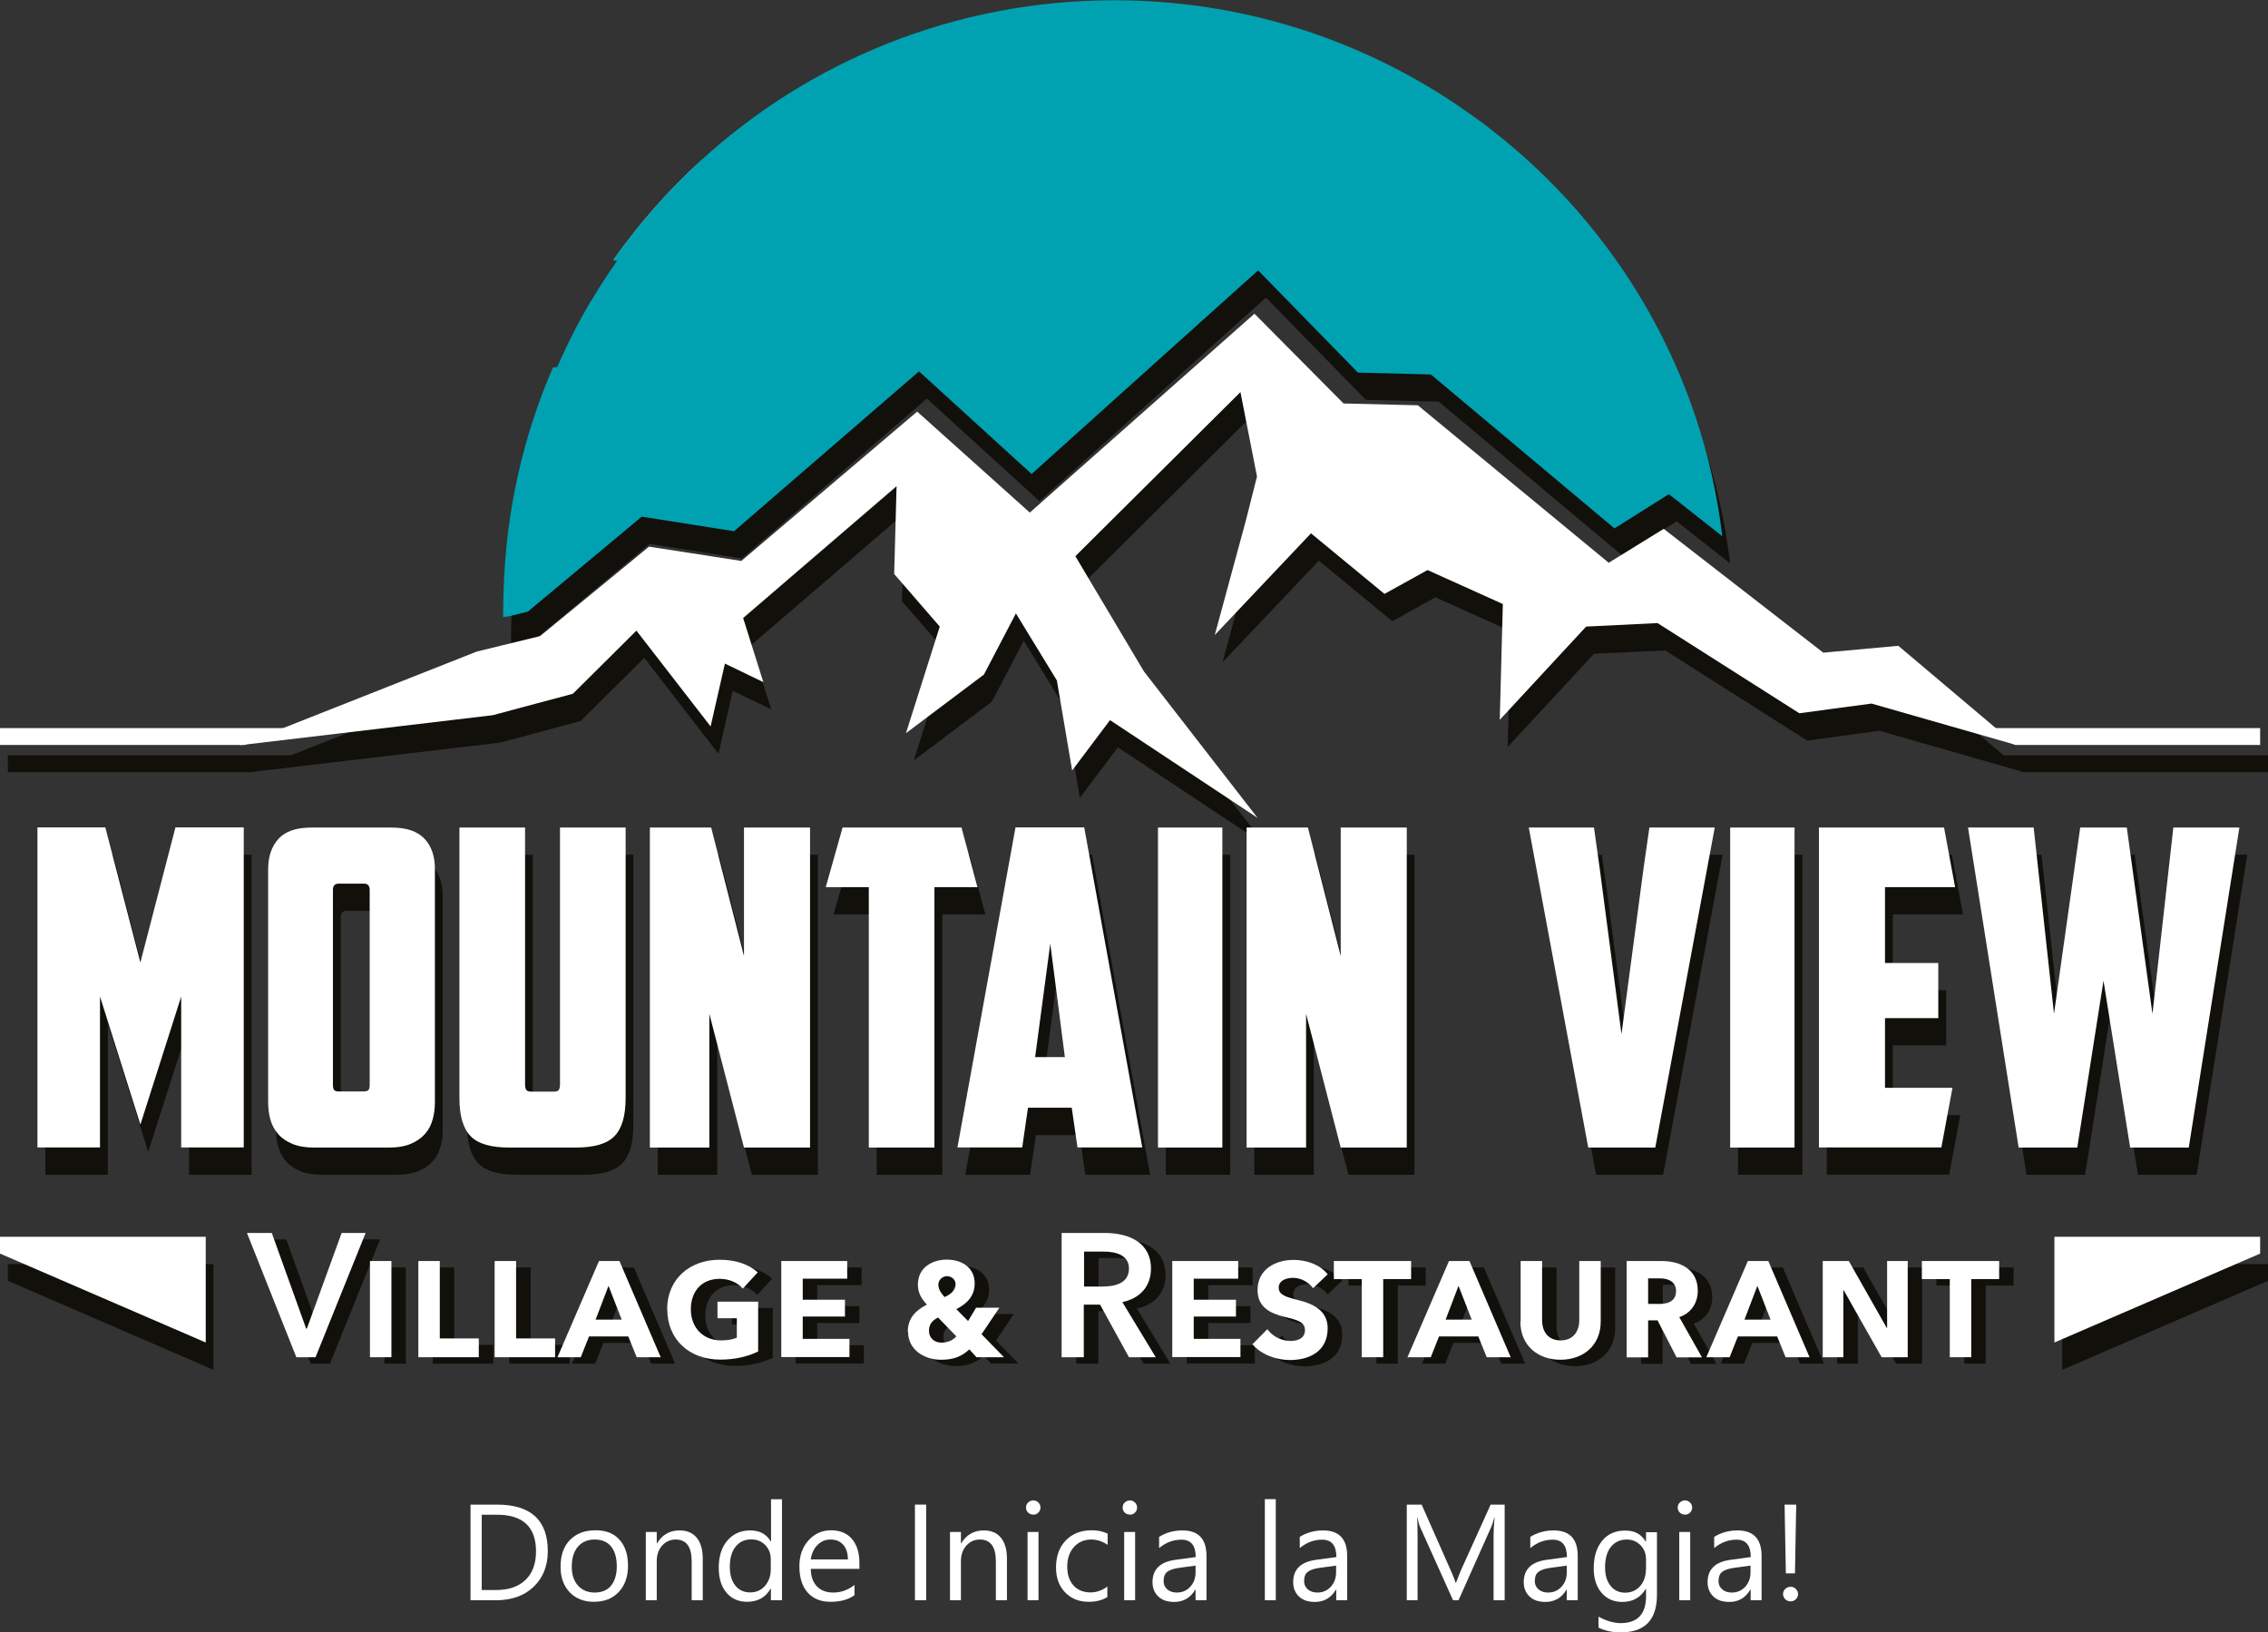 <svg xmlns="http://www.w3.org/2000/svg" id="Capa_2" data-name="Capa 2" viewBox="0 0 161.72 116.4"><rect x="0" y="0" width="161.72" height="116.4" fill="#333333" stroke="none"/><defs><style>      .cls-1, .cls-2 {        fill: #fff;      }      .cls-2, .cls-3, .cls-4 {        fill-rule: evenodd;      }      .cls-5, .cls-4 {        fill: #12100b;      }      .cls-3 {        fill: #00a2b2;      }    </style></defs><g id="Layer_1" data-name="Layer 1"><g><g><g><path class="cls-5" d="M22.16,97.24l-3.52-8.86h1.77l2.45,6.82h.05l2.48-6.82h1.71l-3.57,8.86h-1.37Z"></path><path class="cls-5" d="M27.41,97.24v-6.86h1.53v6.86h-1.53Z"></path><path class="cls-5" d="M30.86,97.24v-6.86h1.53v5.52h2.78v1.34h-4.31Z"></path><path class="cls-5" d="M36.31,97.24v-6.86h1.53v5.52h2.78v1.34h-4.31Z"></path><path class="cls-5" d="M45.2,90.38l2.94,6.86h-1.71l-.6-1.48h-2.8l-.59,1.48h-1.66l2.96-6.86h1.47ZM43.5,94.56h1.86l-.94-2.41-.92,2.41Z"></path><path class="cls-5" d="M48.6,93.82c0-2.16,1.61-3.54,3.74-3.54,1.17,0,2.09.33,2.72.9l-1.07,1.16c-.35-.44-.99-.7-1.64-.7-1.3,0-2.06.9-2.06,2.18s.86,2.21,2.16,2.21c.44,0,.79-.06,1.12-.19v-1.39h-1.38v-1.18h2.91v3.55c-.74.36-1.64.58-2.7.58-2.24,0-3.78-1.46-3.78-3.59Z"></path><path class="cls-5" d="M56.74,97.24v-6.86h4.7v1.26h-3.17v1.5h3.01v1.2h-3.01v1.59h3.33v1.3h-4.87Z"></path><path class="cls-5" d="M65.76,95.41c0-.98.59-1.54,1.36-1.93-.41-.45-.64-.86-.64-1.43,0-1.25,1.07-1.78,2.06-1.78,1.07,0,1.99.56,1.99,1.7,0,.88-.53,1.44-1.31,1.83l.84.85.57-.95h1.66l-1.27,1.89,1.6,1.64h-1.96l-.51-.56c-.52.48-1.08.74-2.01.74-1.21,0-2.36-.71-2.36-2ZM69.22,95.75l-1.3-1.34c-.39.2-.65.45-.65.95s.38.84.89.84c.48,0,.84-.19,1.06-.45ZM69.17,92.04c0-.32-.25-.59-.63-.59-.31,0-.6.28-.6.59,0,.26.11.55.45.9.57-.26.78-.58.78-.9Z"></path><path class="cls-5" d="M76.74,97.24v-8.86h3.09c1.67,0,3.28.66,3.28,2.54,0,1.28-.79,2.12-2.04,2.39l2.38,3.93h-1.91l-2.06-3.75h-1.16v3.75h-1.58ZM78.32,92.2h1.3c.89,0,1.91-.21,1.91-1.29,0-.96-.95-1.2-1.77-1.2h-1.43v2.49Z"></path><path class="cls-5" d="M84.62,97.24v-6.86h4.7v1.26h-3.17v1.5h3.01v1.2h-3.01v1.59h3.33v1.3h-4.87Z"></path><path class="cls-5" d="M90.34,96.31l1.07-1.08c.34.48.96.84,1.65.84.48,0,1.03-.17,1.03-.76s-.49-.73-1.47-.96c-.95-.24-1.91-.65-1.91-1.91,0-1.5,1.3-2.15,2.57-2.15.93,0,1.9.34,2.43,1.03l-1.04.99c-.29-.4-.83-.74-1.42-.74-.51,0-1.03.19-1.03.7s.49.66,1.4.89c.96.24,2.09.69,2.09,2,0,1.64-1.28,2.27-2.69,2.27-.99,0-2.04-.39-2.65-1.1Z"></path><path class="cls-5" d="M98.14,97.24v-5.57h-1.99v-1.29h5.51v1.29h-1.99v5.57h-1.53Z"></path><path class="cls-5" d="M105.81,90.38l2.94,6.86h-1.71l-.6-1.48h-2.8l-.59,1.48h-1.66l2.96-6.86h1.47ZM104.11,94.56h1.86l-.94-2.41-.92,2.41Z"></path><path class="cls-5" d="M109.46,94.7v-4.32h1.53v4.21c0,.83.43,1.45,1.32,1.45s1.33-.63,1.33-1.45v-4.21h1.53v4.32c0,1.73-1.28,2.72-2.87,2.72s-2.86-.99-2.86-2.72Z"></path><path class="cls-5" d="M117.02,97.24v-6.86h2.48c1.4,0,2.59.63,2.59,2.12,0,.98-.58,1.64-1.32,1.88l1.62,2.87h-1.81l-1.36-2.64h-.67v2.64h-1.53ZM118.56,93.43h.78c.58,0,1.21-.15,1.21-.93,0-.64-.55-.89-1.11-.89h-.88v1.81Z"></path><path class="cls-5" d="M127.12,90.38l2.94,6.86h-1.71l-.6-1.48h-2.8l-.59,1.48h-1.66l2.96-6.86h1.47ZM125.43,94.56h1.86l-.94-2.41-.92,2.41Z"></path><path class="cls-5" d="M131,97.24v-6.86h1.86l2.7,4.76h.03v-4.76h1.47v6.86h-1.86l-2.7-4.77h-.03v4.77h-1.47Z"></path><path class="cls-5" d="M140.06,97.24v-5.57h-1.99v-1.29h5.51v1.29h-1.99v5.57h-1.53Z"></path></g><polygon class="cls-4" points="144.28 55.05 135.92 48 130.56 48.48 119.18 39.65 115.27 42.08 101.66 30.85 96.36 30.72 90.01 24.32 73.99 38.49 65.96 31.29 53.42 41.95 46.84 40.93 39.07 47.3 34.56 48.4 17.66 55.08 35.69 52.95 41.41 51.41 45.94 46.91 51.23 53.75 52.25 49.26 54.99 50.58 53.55 46.01 64.49 36.61 64.31 42.87 67.57 46.62 65.16 54.22 70.72 50.04 73 45.69 75.92 50.46 77 56.89 79.71 53.29 90.23 60.27 82.13 49.83 78.1 43.05 77.24 41.61 89.01 29.91 90.19 35.92 89.39 39.09 87.17 47.23 94.04 39.98 99.28 44.3 102.35 42.59 107.72 45.01 107.5 53.27 113.66 46.62 118.74 46.38 128.86 52.81 134.01 52.11 144.28 55.05"></polygon><polyline class="cls-4" points="42.67 23.42 42.67 23.42 52.46 24.17"></polyline><path class="cls-4" d="M50.56,13.39c-2.34,2.14-4.45,4.53-6.28,7.13"></path><path class="cls-4" d="M119.55,37.17l3.82,3.01c-1.4-11.74-7.52-22.03-16.42-28.95-.2-.16-.4-.32-.61-.47-.18-.14-.37-.27-.55-.4-.42-.3-.84-.6-1.26-.89-.03-.02-.06-.04-.08-.05-6.97-4.7-15.38-7.46-24.43-7.46-11.37,0-21.73,4.33-29.49,11.43-2.34,2.14-4.44,4.53-6.26,7.12l.3.02c-.66.93-1.28,1.89-1.86,2.87h-.04s0,0,0,0h.03c-.9,1.52-1.7,3.09-2.41,4.72l-.3.02c-2.13,4.91-3.36,10.28-3.52,15.93-.01.42-.03.85-.03,1.27,0,.21,0,.41,0,.62l.28-.07s0,.02,0,.03l1.48-.37,8.12-6.77,6.58,1.04,13.19-11.4,8.03,7.32,9.06-8.15,7.09-6.37,3.71,3.8,3.41,3.49,5.2.13,13.09,10.98,3.89-2.45Z"></path><g><path class="cls-5" d="M7.69,73.01v10.76H3.23v-22.82h4.84l2.5,9.63,2.5-9.63h4.87v22.82h-4.46v-10.76l-2.91,9.13-2.88-9.13Z"></path><path class="cls-5" d="M31.57,80.53c0,.44-.05.86-.16,1.24-.11.39-.28.73-.54,1.02-.25.29-.59.53-1.01.71-.42.18-.95.27-1.58.27h-5.31c-.63,0-1.16-.09-1.58-.27-.42-.18-.76-.41-1.01-.71-.25-.29-.43-.63-.54-1.02-.11-.39-.16-.8-.16-1.24v-16.62c0-.9.25-1.62.74-2.16.5-.54,1.28-.8,2.36-.8h5.69c1.08,0,1.86.27,2.36.8.5.53.74,1.25.74,2.16v16.62ZM24.71,64.95c-.27,0-.41.15-.41.44v13.91c0,.17.03.29.08.36.05.07.17.11.36.11h1.74c.19,0,.31-.04.36-.11.05-.07.08-.19.08-.36v-13.91c0-.29-.14-.44-.41-.44h-1.8Z"></path><path class="cls-5" d="M36.88,83.77c-1.33,0-2.26-.27-2.78-.82-.53-.55-.79-1.45-.79-2.71v-19.29h4.68v18.32c0,.17.03.29.08.38.05.08.17.13.36.13h1.61c.19,0,.31-.04.36-.13.05-.08.08-.21.08-.38v-18.32h4.68v19.29c0,1.26-.26,2.16-.79,2.71-.53.55-1.45.82-2.78.82h-4.71Z"></path><path class="cls-5" d="M46.91,60.95h4.36l2.34,9.16v-9.16h4.71v22.82h-4.71l-2.47-9.54v9.54h-4.24v-22.82Z"></path><path class="cls-5" d="M69.12,60.95l1.14,4.25h-3.07v18.57h-4.68v-18.57h-3.07l1.2-4.25h8.48Z"></path><path class="cls-5" d="M73.86,80.94l-.41,2.83h-4.62l4.14-22.82h4.9l4.14,22.82h-4.62l-.41-2.83h-3.13ZM74.37,77.32h2.12l-1.04-8.09-1.08,8.09Z"></path><path class="cls-5" d="M83.13,60.95h4.59v22.82h-4.59v-22.82Z"></path><path class="cls-5" d="M89.45,60.95h4.36l2.34,9.16v-9.16h4.71v22.82h-4.71l-2.47-9.54v9.54h-4.24v-22.82Z"></path><path class="cls-5" d="M118.18,60.95h4.65l-4.24,22.82h-4.78l-4.24-22.82h4.65l.41,2.93,1.55,11.8,1.58-11.87.41-2.86Z"></path><path class="cls-5" d="M123.93,60.95h4.59v22.82h-4.59v-22.82Z"></path><path class="cls-5" d="M130.26,60.95h8.92l.79,4.25h-5v5.41h3.8v3.93h-3.8v4.97h4.81l-.79,4.25h-8.73v-22.82Z"></path><path class="cls-5" d="M155.56,60.95h4.68l-3.61,22.82h-4.18l-1.9-11.9-1.87,11.9h-4.18l-3.61-22.82h4.68l1.45,13.28,1.87-13.28h3.32l1.83,13.28,1.49-13.28Z"></path></g><polygon class="cls-4" points=".56 55.06 18 55.06 21.07 53.86 .56 53.86 .56 55.06"></polygon><polygon class="cls-4" points=".56 91.33 15.22 97.68 15.22 90.14 .56 90.14 .56 91.33"></polygon><polygon class="cls-4" points="161.72 55.06 144.28 55.06 141.2 53.86 161.72 53.86 161.72 55.06"></polygon><polygon class="cls-4" points="161.72 91.33 147.05 97.68 147.05 90.14 161.72 90.14 161.72 91.33"></polygon><polygon class="cls-2" points="143.72 53.11 135.36 46.05 130.01 46.54 118.63 37.71 114.71 40.13 101.1 28.9 95.8 28.77 89.45 22.37 73.43 36.55 65.4 29.35 52.86 40 46.28 38.98 38.51 45.36 34 46.46 17.1 53.14 35.13 51 40.85 49.47 45.38 44.97 50.67 51.8 51.69 47.32 54.43 48.64 52.99 44.07 63.93 34.67 63.76 40.93 67.01 44.68 64.6 52.28 70.16 48.1 72.44 43.74 75.36 48.52 76.45 54.94 79.15 51.35 89.67 58.32 81.57 47.88 77.54 41.11 76.68 39.66 88.45 27.96 89.63 33.98 88.83 37.14 86.62 45.28 93.48 38.03 98.72 42.35 101.79 40.65 107.16 43.07 106.94 51.33 113.1 44.68 118.19 44.43 128.3 50.86 133.45 50.17 143.72 53.11"></polygon><polyline class="cls-2" points="42.11 21.47 42.11 21.47 51.9 22.23"></polyline><path class="cls-2" d="M50,11.44c-2.34,2.14-4.45,4.53-6.28,7.13"></path><path class="cls-3" d="M118.99,35.23l3.82,3.01c-1.4-11.74-7.52-22.03-16.42-28.95-.2-.16-.4-.32-.61-.47-.18-.14-.37-.27-.55-.4-.42-.3-.84-.6-1.26-.89-.03-.02-.06-.04-.08-.05-6.97-4.7-15.38-7.46-24.43-7.46-11.37,0-21.73,4.33-29.49,11.43-2.34,2.14-4.44,4.53-6.26,7.12l.3.02c-.66.93-1.28,1.89-1.86,2.87h-.04s0,0,0,0h.03c-.9,1.52-1.7,3.09-2.41,4.72l-.3.02c-2.13,4.91-3.36,10.28-3.52,15.93-.01.42-.03.85-.03,1.27,0,.21,0,.41,0,.62l.28-.07s0,.02,0,.03l1.48-.37,8.12-6.77,6.58,1.04,13.19-11.4,8.03,7.32,9.06-8.15,7.09-6.37,3.71,3.8,3.41,3.49,5.2.13,13.09,10.98,3.89-2.45Z"></path><g><path class="cls-1" d="M7.13,71.06v10.76H2.67v-22.82h4.84l2.5,9.63,2.5-9.63h4.87v22.82h-4.46v-10.76l-2.91,9.13-2.88-9.13Z"></path><path class="cls-1" d="M31.01,78.59c0,.44-.05.86-.16,1.24-.11.39-.28.73-.54,1.02-.25.29-.59.53-1.01.71-.42.18-.95.27-1.58.27h-5.31c-.63,0-1.16-.09-1.58-.27-.42-.18-.76-.41-1.01-.71-.25-.29-.43-.63-.54-1.02-.11-.39-.16-.8-.16-1.24v-16.62c0-.9.25-1.62.74-2.16.5-.54,1.28-.8,2.36-.8h5.69c1.08,0,1.86.27,2.36.8.5.53.74,1.25.74,2.16v16.62ZM24.15,63.01c-.27,0-.41.15-.41.44v13.91c0,.17.03.29.08.36.05.07.17.11.36.11h1.74c.19,0,.31-.04.36-.11.05-.07.08-.19.08-.36v-13.91c0-.29-.14-.44-.41-.44h-1.8Z"></path><path class="cls-1" d="M36.33,81.83c-1.33,0-2.26-.27-2.78-.82-.53-.55-.79-1.45-.79-2.71v-19.29h4.68v18.32c0,.17.03.29.08.38.05.08.17.13.36.13h1.61c.19,0,.31-.04.36-.13.05-.08.08-.21.08-.38v-18.32h4.68v19.29c0,1.26-.26,2.16-.79,2.71-.53.55-1.45.82-2.78.82h-4.71Z"></path><path class="cls-1" d="M46.35,59.01h4.36l2.34,9.16v-9.16h4.71v22.82h-4.71l-2.47-9.54v9.54h-4.24v-22.82Z"></path><path class="cls-1" d="M68.56,59.01l1.14,4.25h-3.07v18.57h-4.68v-18.57h-3.07l1.2-4.25h8.48Z"></path><path class="cls-1" d="M73.3,78.99l-.41,2.83h-4.62l4.14-22.82h4.9l4.14,22.82h-4.62l-.41-2.83h-3.13ZM73.81,75.38h2.12l-1.04-8.09-1.08,8.09Z"></path><path class="cls-1" d="M82.57,59.01h4.59v22.82h-4.59v-22.82Z"></path><path class="cls-1" d="M88.9,59.01h4.36l2.34,9.16v-9.16h4.71v22.82h-4.71l-2.47-9.54v9.54h-4.24v-22.82Z"></path><path class="cls-1" d="M117.62,59.01h4.65l-4.24,22.82h-4.78l-4.24-22.82h4.65l.41,2.93,1.55,11.8,1.58-11.87.41-2.86Z"></path><path class="cls-1" d="M123.37,59.01h4.59v22.82h-4.59v-22.82Z"></path><path class="cls-1" d="M129.7,59.01h8.92l.79,4.25h-5v5.41h3.8v3.93h-3.8v4.97h4.81l-.79,4.25h-8.73v-22.82Z"></path><path class="cls-1" d="M155,59.01h4.68l-3.61,22.82h-4.18l-1.9-11.9-1.87,11.9h-4.18l-3.61-22.82h4.68l1.45,13.28,1.87-13.28h3.32l1.83,13.28,1.49-13.28Z"></path></g><polygon class="cls-2" points="0 53.12 17.44 53.12 20.51 51.92 0 51.92 0 53.12"></polygon><polygon class="cls-2" points="0 89.39 14.67 95.73 14.67 88.19 0 88.19 0 89.39"></polygon><polygon class="cls-2" points="161.16 53.12 143.72 53.12 140.65 51.92 161.16 51.92 161.16 53.12"></polygon><polygon class="cls-2" points="161.16 89.39 146.49 95.73 146.49 88.19 161.16 88.19 161.16 89.39"></polygon><g><path class="cls-1" d="M21.13,96.78l-3.52-8.86h1.77l2.45,6.82h.05l2.48-6.82h1.71l-3.57,8.86h-1.37Z"></path><path class="cls-1" d="M26.38,96.78v-6.86h1.53v6.86h-1.53Z"></path><path class="cls-1" d="M29.83,96.78v-6.86h1.53v5.52h2.78v1.34h-4.31Z"></path><path class="cls-1" d="M35.27,96.78v-6.86h1.53v5.52h2.78v1.34h-4.31Z"></path><path class="cls-1" d="M44.17,89.92l2.94,6.86h-1.71l-.6-1.48h-2.8l-.59,1.48h-1.66l2.96-6.86h1.47ZM42.47,94.1h1.86l-.94-2.41-.92,2.41Z"></path><path class="cls-1" d="M47.57,93.37c0-2.16,1.61-3.54,3.74-3.54,1.17,0,2.09.33,2.72.9l-1.07,1.16c-.35-.44-.99-.7-1.64-.7-1.3,0-2.06.9-2.06,2.18s.86,2.21,2.16,2.21c.44,0,.79-.06,1.12-.19v-1.39h-1.38v-1.18h2.9v3.55c-.74.36-1.63.58-2.7.58-2.24,0-3.78-1.46-3.78-3.59Z"></path><path class="cls-1" d="M55.71,96.78v-6.86h4.7v1.26h-3.17v1.5h3.01v1.2h-3.01v1.59h3.33v1.3h-4.87Z"></path><path class="cls-1" d="M64.73,94.96c0-.98.59-1.54,1.36-1.93-.41-.45-.64-.86-.64-1.43,0-1.25,1.07-1.78,2.06-1.78,1.07,0,1.99.56,1.99,1.7,0,.88-.53,1.44-1.31,1.83l.84.85.57-.95h1.66l-1.27,1.89,1.6,1.64h-1.96l-.51-.56c-.52.48-1.08.74-2.01.74-1.21,0-2.36-.71-2.36-2ZM68.19,95.29l-1.3-1.34c-.39.2-.65.45-.65.95s.38.84.89.84c.48,0,.84-.19,1.06-.45ZM68.14,91.59c0-.32-.25-.59-.63-.59-.31,0-.6.28-.6.59,0,.26.11.55.45.9.57-.26.78-.58.78-.9Z"></path><path class="cls-1" d="M75.7,96.78v-8.86h3.09c1.67,0,3.28.66,3.28,2.54,0,1.28-.79,2.12-2.04,2.39l2.38,3.93h-1.91l-2.06-3.75h-1.16v3.75h-1.58ZM77.29,91.74h1.3c.89,0,1.91-.21,1.91-1.29,0-.96-.95-1.2-1.77-1.2h-1.43v2.49Z"></path><path class="cls-1" d="M83.59,96.78v-6.86h4.7v1.26h-3.17v1.5h3.01v1.2h-3.01v1.59h3.33v1.3h-4.87Z"></path><path class="cls-1" d="M89.3,95.86l1.07-1.08c.34.48.96.84,1.65.84.48,0,1.03-.17,1.03-.76s-.49-.73-1.47-.96c-.95-.24-1.91-.65-1.91-1.91,0-1.5,1.3-2.15,2.57-2.15.93,0,1.9.34,2.43,1.03l-1.04.99c-.29-.4-.83-.74-1.42-.74-.51,0-1.03.19-1.03.7s.49.66,1.4.89c.96.24,2.09.69,2.09,2,0,1.64-1.28,2.27-2.69,2.27-.99,0-2.04-.39-2.65-1.1Z"></path><path class="cls-1" d="M97.1,96.78v-5.57h-1.99v-1.29h5.51v1.29h-1.99v5.57h-1.53Z"></path><path class="cls-1" d="M104.78,89.92l2.94,6.86h-1.71l-.6-1.48h-2.8l-.59,1.48h-1.66l2.96-6.86h1.47ZM103.08,94.1h1.86l-.94-2.41-.92,2.41Z"></path><path class="cls-1" d="M108.43,94.24v-4.32h1.53v4.21c0,.83.43,1.45,1.32,1.45s1.33-.63,1.33-1.45v-4.21h1.53v4.32c0,1.73-1.28,2.72-2.87,2.72s-2.86-.99-2.86-2.72Z"></path><path class="cls-1" d="M115.99,96.78v-6.86h2.48c1.4,0,2.59.63,2.59,2.12,0,.98-.58,1.64-1.32,1.88l1.62,2.87h-1.81l-1.36-2.64h-.67v2.64h-1.53ZM117.52,92.98h.78c.58,0,1.21-.15,1.21-.93,0-.64-.55-.89-1.11-.89h-.88v1.81Z"></path><path class="cls-1" d="M126.09,89.92l2.94,6.86h-1.71l-.6-1.48h-2.8l-.59,1.48h-1.66l2.96-6.86h1.47ZM124.39,94.1h1.86l-.94-2.41-.92,2.41Z"></path><path class="cls-1" d="M129.97,96.78v-6.86h1.86l2.7,4.76h.03v-4.76h1.47v6.86h-1.86l-2.7-4.77h-.03v4.77h-1.47Z"></path><path class="cls-1" d="M139.03,96.78v-5.57h-1.99v-1.29h5.51v1.29h-1.99v5.57h-1.53Z"></path></g></g><g><path class="cls-1" d="M33.55,114.11v-6.82h1.89c2.41,0,3.62,1.11,3.62,3.32,0,1.05-.34,1.9-1.01,2.54-.67.64-1.57.96-2.69.96h-1.82ZM34.35,108.01v5.37h1.02c.9,0,1.6-.24,2.1-.72s.75-1.16.75-2.03c0-1.75-.93-2.62-2.8-2.62h-1.07Z"></path><path class="cls-1" d="M42.35,114.22c-.72,0-1.3-.23-1.73-.68-.43-.46-.65-1.06-.65-1.81,0-.82.22-1.46.67-1.92.45-.46,1.06-.69,1.82-.69s1.3.22,1.71.67c.41.45.61,1.07.61,1.86s-.22,1.4-.66,1.87c-.44.47-1.03.7-1.77.7ZM42.4,109.78c-.5,0-.9.17-1.19.51-.29.34-.44.81-.44,1.41s.15,1.03.44,1.36c.3.33.69.5,1.19.5s.9-.16,1.17-.49c.27-.33.41-.79.41-1.39s-.14-1.08-.41-1.41-.66-.49-1.17-.49Z"></path><path class="cls-1" d="M50.1,114.11h-.78v-2.78c0-1.03-.38-1.55-1.14-1.55-.39,0-.72.15-.97.44-.26.29-.38.66-.38,1.11v2.78h-.78v-4.87h.78v.81h.02c.37-.61.9-.92,1.6-.92.54,0,.94.17,1.23.52.28.34.43.84.43,1.49v2.98Z"></path><path class="cls-1" d="M55.75,114.11h-.78v-.83h-.02c-.36.63-.92.94-1.68.94-.61,0-1.11-.22-1.47-.65-.37-.44-.55-1.03-.55-1.78,0-.8.2-1.45.61-1.93.41-.48.95-.73,1.63-.73s1.16.26,1.47.79h.02v-3.01h.78v7.21ZM54.96,111.9v-.72c0-.39-.13-.73-.39-1s-.59-.41-.99-.41c-.48,0-.85.17-1.13.52s-.41.83-.41,1.44c0,.56.13,1,.39,1.33.26.33.62.49,1.06.49s.79-.16,1.06-.47c.27-.31.41-.71.41-1.19Z"></path><path class="cls-1" d="M61.26,111.87h-3.45c.01.54.16.96.44,1.25.28.29.67.44,1.16.44.55,0,1.06-.18,1.52-.54v.73c-.43.31-1,.47-1.71.47s-1.23-.22-1.63-.66c-.39-.44-.59-1.06-.59-1.87,0-.76.22-1.37.65-1.85.43-.48.97-.72,1.61-.72s1.14.21,1.49.62c.35.41.53.98.53,1.72v.41ZM60.46,111.21c0-.45-.11-.8-.33-1.05s-.51-.38-.9-.38-.68.13-.94.39c-.26.26-.42.61-.48,1.03h2.64Z"></path><path class="cls-1" d="M66.04,114.11h-.8v-6.82h.8v6.82Z"></path><path class="cls-1" d="M71.79,114.11h-.78v-2.78c0-1.03-.38-1.55-1.14-1.55-.39,0-.72.15-.97.44-.26.29-.38.66-.38,1.11v2.78h-.78v-4.87h.78v.81h.02c.37-.61.9-.92,1.6-.92.54,0,.94.17,1.23.52.28.34.43.84.43,1.49v2.98Z"></path><path class="cls-1" d="M73.67,108c-.14,0-.26-.05-.36-.14s-.15-.22-.15-.36.05-.27.15-.36.22-.15.36-.15.27.05.37.15c.1.1.15.22.15.36s-.05.26-.15.36c-.1.1-.22.15-.37.15ZM74.05,114.11h-.78v-4.87h.78v4.87Z"></path><path class="cls-1" d="M78.97,113.88c-.38.23-.82.34-1.34.34-.7,0-1.26-.23-1.69-.68-.43-.45-.64-1.04-.64-1.76,0-.8.23-1.45.69-1.93s1.08-.73,1.85-.73c.43,0,.81.08,1.14.24v.8c-.36-.25-.75-.38-1.17-.38-.5,0-.91.18-1.23.53-.32.36-.48.82-.48,1.4s.15,1.02.45,1.35c.3.33.71.49,1.21.49.43,0,.83-.14,1.2-.42v.74Z"></path><path class="cls-1" d="M80.56,108c-.14,0-.26-.05-.36-.14s-.15-.22-.15-.36.05-.27.15-.36.22-.15.36-.15.27.05.37.15c.1.1.15.22.15.36s-.05.26-.15.36c-.1.1-.22.15-.37.15ZM80.94,114.11h-.78v-4.87h.78v4.87Z"></path><path class="cls-1" d="M86.03,114.11h-.78v-.76h-.02c-.34.58-.84.88-1.5.88-.49,0-.87-.13-1.14-.39s-.41-.6-.41-1.02c0-.91.54-1.44,1.61-1.59l1.47-.2c0-.83-.34-1.24-1.01-1.24-.59,0-1.12.2-1.6.6v-.8c.48-.3,1.04-.46,1.66-.46,1.15,0,1.72.61,1.72,1.82v3.17ZM85.25,111.64l-1.18.16c-.36.05-.64.14-.82.27-.19.13-.28.36-.28.68,0,.24.09.43.26.58.17.15.4.23.68.23.39,0,.71-.14.96-.41.25-.27.38-.61.38-1.03v-.48Z"></path><path class="cls-1" d="M90.97,114.11h-.78v-7.21h.78v7.21Z"></path><path class="cls-1" d="M96.06,114.11h-.78v-.76h-.02c-.34.58-.84.88-1.5.88-.49,0-.87-.13-1.14-.39s-.41-.6-.41-1.02c0-.91.54-1.44,1.61-1.59l1.47-.2c0-.83-.34-1.24-1.01-1.24-.59,0-1.12.2-1.6.6v-.8c.48-.3,1.04-.46,1.66-.46,1.15,0,1.72.61,1.72,1.82v3.17ZM95.27,111.64l-1.18.16c-.36.05-.64.14-.82.27-.19.13-.28.36-.28.68,0,.24.09.43.26.58.17.15.4.23.68.23.39,0,.71-.14.96-.41.25-.27.38-.61.38-1.03v-.48Z"></path><path class="cls-1" d="M107.3,114.11h-.8v-4.57c0-.36.02-.8.07-1.33h-.02c-.08.31-.15.53-.21.66l-2.34,5.24h-.39l-2.34-5.2c-.07-.15-.14-.39-.21-.7h-.02c.03.27.04.72.04,1.34v4.56h-.77v-6.82h1.06l2.1,4.75c.16.36.27.64.32.82h.03c.14-.37.25-.65.33-.84l2.14-4.73h1v6.82Z"></path><path class="cls-1" d="M112.5,114.11h-.78v-.76h-.02c-.34.58-.84.88-1.5.88-.49,0-.87-.13-1.14-.39s-.41-.6-.41-1.02c0-.91.54-1.44,1.61-1.59l1.47-.2c0-.83-.34-1.24-1.01-1.24-.59,0-1.12.2-1.6.6v-.8c.48-.3,1.04-.46,1.66-.46,1.15,0,1.72.61,1.72,1.82v3.17ZM111.72,111.64l-1.18.16c-.36.05-.64.14-.82.27-.19.13-.28.36-.28.68,0,.24.09.43.26.58.17.15.4.23.68.23.39,0,.71-.14.96-.41.25-.27.38-.61.38-1.03v-.48Z"></path><path class="cls-1" d="M118.15,113.72c0,1.79-.86,2.68-2.58,2.68-.6,0-1.13-.11-1.59-.34v-.78c.55.3,1.08.46,1.58.46,1.2,0,1.81-.64,1.81-1.91v-.53h-.02c-.37.62-.93.93-1.68.93-.61,0-1.1-.22-1.47-.65s-.56-1.01-.56-1.74c0-.83.2-1.48.6-1.97.4-.49.95-.73,1.64-.73s1.15.26,1.47.79h.02v-.67h.78v4.48ZM117.37,111.9v-.72c0-.39-.13-.72-.39-.99s-.59-.41-.98-.41c-.48,0-.86.18-1.14.53s-.41.84-.41,1.47c0,.54.13.98.39,1.3.26.33.61.49,1.04.49s.8-.16,1.07-.47.41-.71.41-1.19Z"></path><path class="cls-1" d="M120.14,108c-.14,0-.26-.05-.36-.14s-.15-.22-.15-.36.05-.27.15-.36.22-.15.36-.15.27.05.37.15c.1.1.15.22.15.36s-.05.26-.15.36c-.1.1-.22.15-.37.15ZM120.52,114.11h-.78v-4.87h.78v4.87Z"></path><path class="cls-1" d="M125.61,114.11h-.78v-.76h-.02c-.34.58-.84.88-1.5.88-.49,0-.87-.13-1.14-.39s-.41-.6-.41-1.02c0-.91.54-1.44,1.61-1.59l1.47-.2c0-.83-.34-1.24-1.01-1.24-.59,0-1.12.2-1.6.6v-.8c.48-.3,1.04-.46,1.66-.46,1.15,0,1.72.61,1.72,1.82v3.17ZM124.82,111.64l-1.18.16c-.36.05-.64.14-.82.27-.19.13-.28.36-.28.68,0,.24.09.43.26.58.17.15.4.23.68.23.39,0,.71-.14.96-.41.25-.27.38-.61.38-1.03v-.48Z"></path><path class="cls-1" d="M127.68,114.19c-.15,0-.27-.05-.38-.15-.1-.1-.16-.23-.16-.37s.05-.27.16-.37.23-.15.38-.15.27.05.37.15.16.23.16.37-.05.27-.16.37c-.1.1-.23.15-.37.15ZM128.08,107.29l-.09,4.9h-.65l-.09-4.9h.82Z"></path></g></g></g></svg>